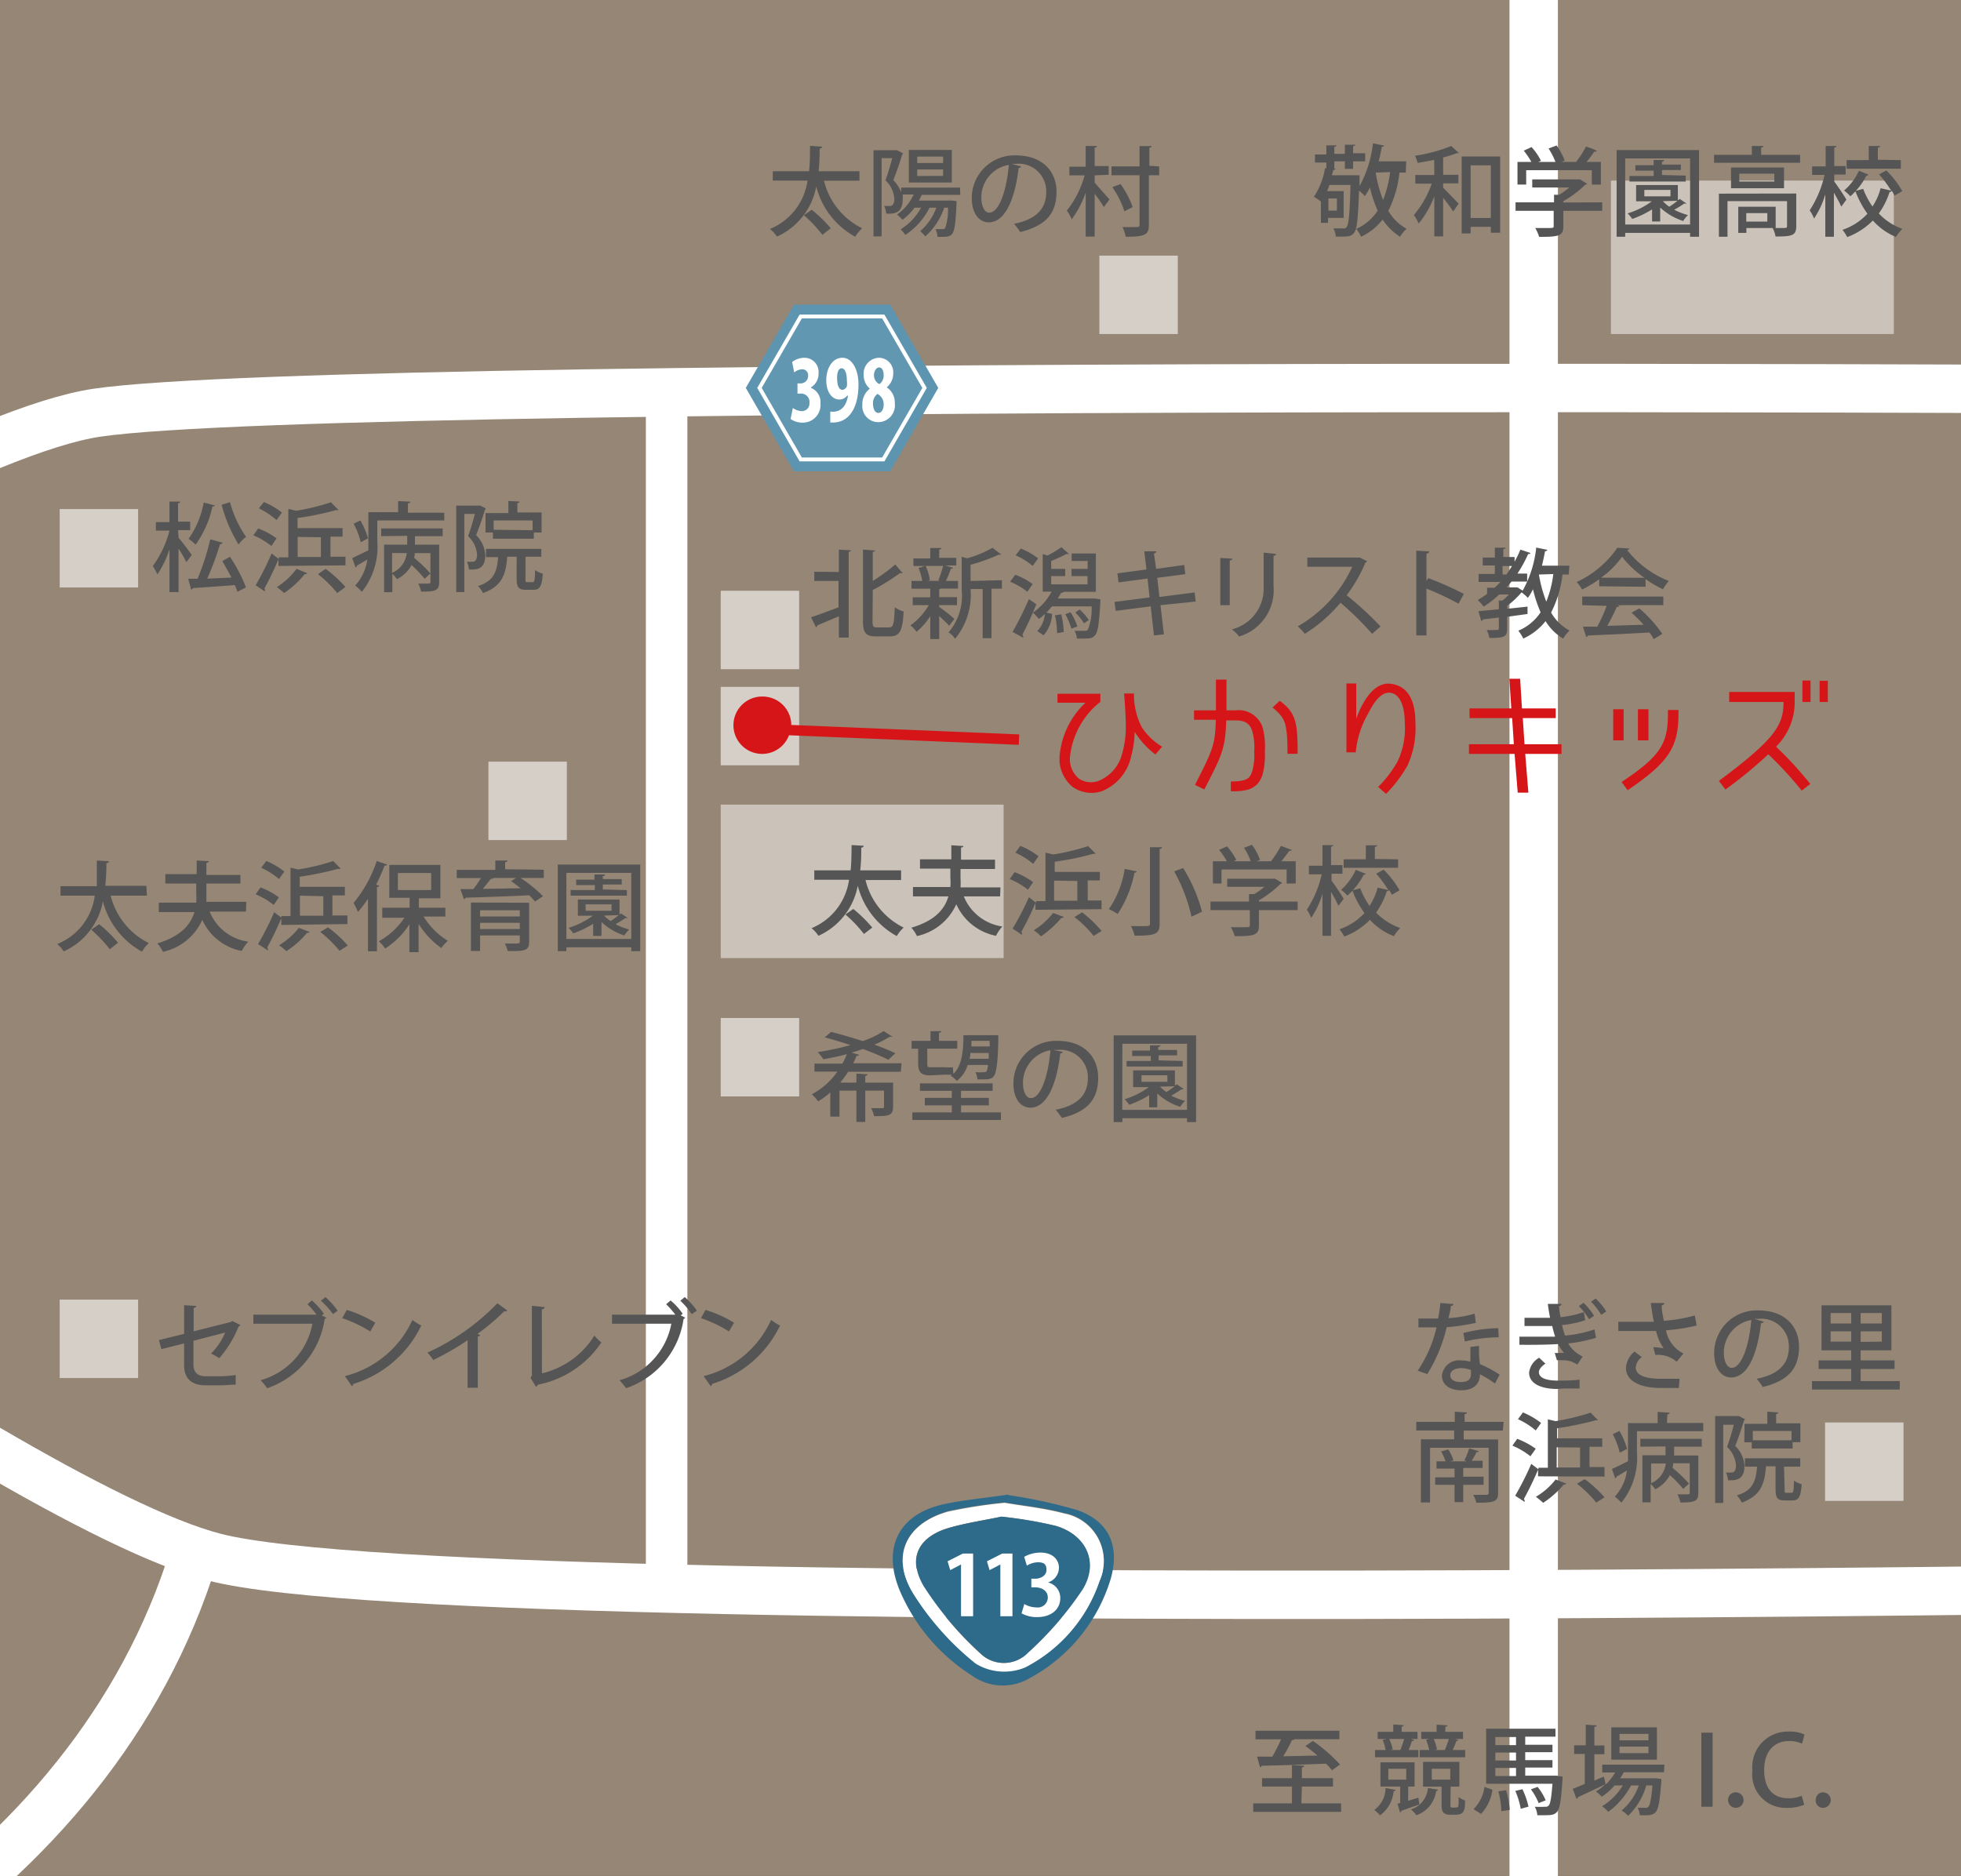 <svg xmlns="http://www.w3.org/2000/svg" xmlns:xlink="http://www.w3.org/1999/xlink" width="162" height="155" viewBox="0 0 162 155"><rect x="0" y="0" width="162" height="155" fill="#333333" stroke="none"/><defs><style>.cls-1,.cls-13,.cls-27,.cls-6,.cls-7{fill:none;}.cls-2{clip-path:url(#clip-path);}.cls-3{opacity:0.7;}.cls-4{clip-path:url(#clip-path-4);}.cls-5{fill:#c1a991;}.cls-13,.cls-6,.cls-7{stroke:#fff;}.cls-13,.cls-27,.cls-6,.cls-7{stroke-miterlimit:10;}.cls-6{stroke-width:4px;}.cls-7{stroke-width:3.43px;}.cls-8{fill:#2e6a89;}.cls-11,.cls-12,.cls-8,.cls-9{fill-rule:evenodd;}.cls-10,.cls-9{fill:#fff;}.cls-11{fill:#5d94af;}.cls-12{fill:#6297b2;}.cls-13{stroke-width:0.32px;}.cls-14{opacity:0.5;}.cls-15{clip-path:url(#clip-path-8);}.cls-16{clip-path:url(#clip-path-9);}.cls-17{opacity:0.6;}.cls-18{clip-path:url(#clip-path-10);}.cls-19{clip-path:url(#clip-path-11);}.cls-20{clip-path:url(#clip-path-12);}.cls-21{clip-path:url(#clip-path-13);}.cls-22{clip-path:url(#clip-path-14);}.cls-23{clip-path:url(#clip-path-15);}.cls-24{clip-path:url(#clip-path-16);}.cls-25{clip-path:url(#clip-path-17);}.cls-26{fill:#d61518;}.cls-27{stroke:#d61518;stroke-width:0.86px;}.cls-28{fill:#555;}</style><clipPath id="clip-path"><rect class="cls-1" width="162" height="155.52"/></clipPath><clipPath id="clip-path-4"><rect class="cls-1" x="-5.51" y="-26.4" width="177.84" height="183.4"/></clipPath><clipPath id="clip-path-8"><rect class="cls-1" x="59.54" y="66.48" width="23.37" height="12.68"/></clipPath><clipPath id="clip-path-9"><rect class="cls-1" x="133.08" y="14.92" width="23.37" height="12.68"/></clipPath><clipPath id="clip-path-10"><rect class="cls-1" x="59.54" y="56.75" width="6.48" height="6.48"/></clipPath><clipPath id="clip-path-11"><rect class="cls-1" x="59.54" y="48.81" width="6.48" height="6.48"/></clipPath><clipPath id="clip-path-12"><rect class="cls-1" x="90.82" y="21.12" width="6.48" height="6.48"/></clipPath><clipPath id="clip-path-13"><rect class="cls-1" x="150.77" y="117.53" width="6.48" height="6.48"/></clipPath><clipPath id="clip-path-14"><rect class="cls-1" x="59.54" y="84.11" width="6.48" height="6.48"/></clipPath><clipPath id="clip-path-15"><rect class="cls-1" x="40.35" y="62.93" width="6.48" height="6.48"/></clipPath><clipPath id="clip-path-16"><rect class="cls-1" x="4.93" y="42.06" width="6.48" height="6.48"/></clipPath><clipPath id="clip-path-17"><rect class="cls-1" x="4.93" y="107.38" width="6.48" height="6.48"/></clipPath></defs><title>map</title><g id="illust"><g class="cls-2"><g class="cls-2"><g class="cls-2"><g class="cls-3"><g class="cls-4"><rect class="cls-5" x="-5.51" y="-26.4" width="177.84" height="183.4"/></g></g></g><g class="cls-2"><path class="cls-6" d="M-55.43,83.47c.86,0,55.43,40.59,73.15,45.19,22.11,5.75,210,1.76,210,1.76"/><path class="cls-6" d="M-74.87,79.3C-74,79.3-10.11,36.78,8,34.1c21-3.1,200.29-1.75,200.29-1.75"/><line class="cls-6" x1="126.7" y1="157" x2="126.7" y2="-7.24"/><line class="cls-7" x1="55.07" y1="131.73" x2="55.07" y2="32.29"/><path class="cls-6" d="M-44.6,176.23c24.9-6.09,53.14-21.17,61-49"/><path class="cls-8" d="M83.3,123.53A42,42,0,0,1,89,124.77c2.6.91,3.53,2.94,2.76,5.67A13.9,13.9,0,0,1,85,138.69a4.37,4.37,0,0,1-4.74-.27,15.53,15.53,0,0,1-5.93-7c-1.48-3.57-.07-6.33,3.65-7.14,1.61-.35,3.26-.49,5.3-.79m-.28.65a39.18,39.18,0,0,0-4.69.72c-3.44,1-4.74,3.63-2.91,6.7a23,23,0,0,0,5.21,5.86,4.54,4.54,0,0,0,4.08.31,12.49,12.49,0,0,0,6.14-7.13,4,4,0,0,0-2.93-5.59c-1.64-.44-3.35-.61-4.9-.87"/><path class="cls-9" d="M83,124.17c1.55.27,3.26.44,4.9.88a4,4,0,0,1,2.93,5.59,12.49,12.49,0,0,1-6.14,7.13,4.51,4.51,0,0,1-4.08-.31,23,23,0,0,1-5.21-5.86c-1.83-3.07-.53-5.73,2.91-6.7a41.25,41.25,0,0,1,4.69-.73m-.29,1.14c-1.37.29-2.88.51-4.34.93-2.51.74-3.44,2.51-2.08,4.82A27.78,27.78,0,0,0,81,136.63a2.77,2.77,0,0,0,3.89-.06,28,28,0,0,0,4.54-5.26c1.36-2.21.28-4.5-2.23-5.24a35.24,35.24,0,0,0-4.49-.76"/><path class="cls-8" d="M82.73,125.31a35.24,35.24,0,0,1,4.49.76c2.51.74,3.59,3,2.23,5.24a28,28,0,0,1-4.54,5.26,2.77,2.77,0,0,1-3.89.06,27.78,27.78,0,0,1-4.71-5.57c-1.36-2.31-.43-4.08,2.08-4.82,1.46-.42,3-.64,4.34-.93"/></g><path class="cls-10" d="M79.39,133.54v-4.28h0l-.89.47-.22-.73,1.26-.64h.85v5.18Z"/><path class="cls-10" d="M82.64,133.54v-4.28h0l-.89.47-.22-.73,1.26-.64h.85v5.18Z"/><path class="cls-10" d="M86.59,130.75a1.31,1.31,0,0,1,1,1.3c0,.87-.69,1.56-1.9,1.56a2.59,2.59,0,0,1-1.3-.31l.23-.77a2,2,0,0,0,1,.28.83.83,0,0,0,.94-.81c0-.58-.51-.85-1.07-.85H85.2v-.71h.32c.41,0,.93-.23.93-.73s-.24-.63-.72-.63a1.81,1.81,0,0,0-.9.28l-.22-.73a2.76,2.76,0,0,1,1.35-.35c1,0,1.52.58,1.52,1.26a1.28,1.28,0,0,1-.89,1.2Z"/><g class="cls-2"><polygon class="cls-11" points="65.59 38.94 61.61 32.05 65.59 25.17 73.54 25.17 77.51 32.05 73.54 38.94 65.59 38.94"/><polygon class="cls-12" points="66.15 37.96 62.74 32.05 66.15 26.15 72.97 26.15 76.38 32.05 72.97 37.96 66.15 37.96"/><polygon class="cls-13" points="66.15 37.96 62.74 32.05 66.15 26.15 72.97 26.15 76.38 32.05 72.97 37.96 66.15 37.96"/></g><path class="cls-10" d="M67,32.05a1.27,1.27,0,0,1,.78,1.29,1.46,1.46,0,0,1-1.47,1.58,1.71,1.71,0,0,1-1-.3l.19-.91a1.33,1.33,0,0,0,.74.26.63.63,0,0,0,.63-.69.69.69,0,0,0-.73-.76h-.26v-.84h.23a.62.62,0,0,0,.65-.62.49.49,0,0,0-.5-.55,1.12,1.12,0,0,0-.65.26l-.17-.86a1.7,1.7,0,0,1,1-.35,1.17,1.17,0,0,1,1.18,1.29A1.29,1.29,0,0,1,67,32Z"/><path class="cls-10" d="M70,32.67a.82.82,0,0,1-.66.34c-.59,0-1.08-.59-1.08-1.59s.51-1.86,1.33-1.86,1.33,1,1.33,2.2c0,1.95-.79,3.15-2.11,3.15h-.22V34A1,1,0,0,0,69,34c.47-.06.9-.41,1.05-1.28Zm-.84-1.35c0,.52.16.89.43.89a.45.45,0,0,0,.37-.3,1.79,1.79,0,0,0,0-.48c0-.55-.14-1-.43-1S69.15,30.81,69.15,31.32Z"/><path class="cls-10" d="M71.88,32.13A1.45,1.45,0,0,1,71.35,31a1.31,1.31,0,0,1,1.26-1.44,1.2,1.2,0,0,1,1.18,1.32A1.45,1.45,0,0,1,73.25,32h0a1.5,1.5,0,0,1,.67,1.31,1.39,1.39,0,0,1-1.36,1.57,1.32,1.32,0,0,1-1.32-1.45,1.57,1.57,0,0,1,.64-1.33ZM73,33.44a.94.94,0,0,0-.51-.89.92.92,0,0,0-.37.82c0,.39.16.75.44.75S73,33.78,73,33.44ZM72.2,31a.83.83,0,0,0,.44.74A.85.85,0,0,0,73,31c0-.31-.1-.64-.37-.64S72.2,30.7,72.2,31Z"/><g class="cls-2"><g class="cls-14"><g class="cls-15"><rect class="cls-10" x="59.54" y="66.48" width="23.37" height="12.68"/></g></g><g class="cls-14"><g class="cls-16"><rect class="cls-10" x="133.08" y="14.92" width="23.37" height="12.68"/></g></g><g class="cls-17"><g class="cls-18"><rect class="cls-10" x="59.54" y="56.75" width="6.48" height="6.48"/></g></g><g class="cls-17"><g class="cls-19"><rect class="cls-10" x="59.54" y="48.81" width="6.48" height="6.48"/></g></g><g class="cls-17"><g class="cls-20"><rect class="cls-10" x="90.82" y="21.12" width="6.48" height="6.48"/></g></g><g class="cls-17"><g class="cls-21"><rect class="cls-10" x="150.77" y="117.53" width="6.48" height="6.48"/></g></g><g class="cls-17"><g class="cls-22"><rect class="cls-10" x="59.54" y="84.11" width="6.48" height="6.48"/></g></g><g class="cls-17"><g class="cls-23"><rect class="cls-10" x="40.35" y="62.93" width="6.48" height="6.48"/></g></g><g class="cls-17"><g class="cls-24"><rect class="cls-10" x="4.93" y="42.06" width="6.48" height="6.48"/></g></g><g class="cls-17"><g class="cls-25"><rect class="cls-10" x="4.93" y="107.38" width="6.48" height="6.48"/></g></g><path class="cls-26" d="M65.33,59.91A2.37,2.37,0,1,1,63,57.55a2.37,2.37,0,0,1,2.37,2.36"/><line class="cls-27" x1="62.98" y1="60.23" x2="84.18" y2="61.11"/></g><path class="cls-26" d="M88.39,62.55a2.12,2.12,0,0,0,.71,1.76,1.79,1.79,0,0,0,1.6.23,3.28,3.28,0,0,0,2-2.27A7.9,7.9,0,0,0,93,59.82c0-.94-.14-2.52-.14-2.52l.82,0a5.86,5.86,0,0,0,.64,2.78A5.07,5.07,0,0,0,96,61.69l-.55.65a7.06,7.06,0,0,1-1.71-1.87,8.65,8.65,0,0,1-.29,2A4,4,0,0,1,91,65.38,2.7,2.7,0,0,1,88.59,65a3,3,0,0,1-1.06-2.48,6.86,6.86,0,0,1,2.14-4.46H87.36v-.74H90.9V58l-.15.11A6.68,6.68,0,0,0,88.39,62.55Z"/><path class="cls-26" d="M100.44,59.47h-1.8v-.78h1.81V56.15h.87v2.54h.73a2.1,2.1,0,0,1,2.25,1.39,6.17,6.17,0,0,1,.19,2A6.27,6.27,0,0,1,104.3,64c-.42,1.29-1.42,1.38-2.62,1.38v-.81c1.42,0,1.6-.32,1.77-.87a4.74,4.74,0,0,0,.16-1.62,4.9,4.9,0,0,0-.16-1.67c-.16-.52-.47-.89-1.4-.89h-.75c-.06,2.37-.42,3-1.81,5.71l-.77-.38C100.13,62.06,100.39,61.61,100.44,59.47Zm4.67-1,.61-.57c1.33,1,1.48,1.75,1.48,4.38h-.84C106.36,59.61,106.14,59.32,105.11,58.44Z"/><path class="cls-26" d="M114.93,56.5c1.28.18,2,1.22,2,3.25a7.41,7.41,0,0,1-.66,3.51,11,11,0,0,1-1.77,2.33l-.65-.57a9.5,9.5,0,0,0,1.6-2.1,6.36,6.36,0,0,0,.6-3.17c0-1.49-.44-2.42-1.2-2.51S113.51,58,113,59a7.82,7.82,0,0,0-1,3.16h-.77V56.47h.81v2.92C112.64,57.71,113.63,56.31,114.93,56.5Z"/><path class="cls-26" d="M125.8,59.33l.14,2.16H129v.8h-3l.26,3.2h-.88l-.26-3.2h-3.77v-.8h3.71l-.14-2.16H121.4v-.8h3.45l-.16-2.45h.89l.15,2.45h2.79v.8Z"/><path class="cls-26" d="M133.27,58.6h.86v2.57h-.86Zm4.52.44v-.38h.87V59c0,2.76-.83,4-4.2,6.29l-.5-.68C137.16,62.49,137.79,61.45,137.79,59Zm-2.48-.44h.87v2.57h-.87Z"/><path class="cls-26" d="M147.34,58h-4.49v-.83h5.41v.87a5.14,5.14,0,0,1-1.54,3.65,31.7,31.7,0,0,1,2.83,3.08l-.71.55a30.81,30.81,0,0,0-2.76-3,35.32,35.32,0,0,1-3.54,2.91l-.54-.71C146.62,61.08,147.34,59.92,147.34,58Zm2.23,0h-.67V56.23h.67ZM151,58h-.68V56.25H151Z"/><path class="cls-28" d="M74.44,72.71H71.5a5.94,5.94,0,0,0,3.15,3.93,3.23,3.23,0,0,0-.57.7,6.61,6.61,0,0,1-3.22-4.16,5.67,5.67,0,0,1-3.25,4.14,2.57,2.57,0,0,0-.57-.63,5.08,5.08,0,0,0,3.1-4H67.27v-.78h3c.08-.75.07-1.47.08-2.09l1,.06c0,.09-.08.14-.2.16,0,.55,0,1.19-.09,1.87h3.38Zm-3.07,4.46a10.71,10.71,0,0,0-1.53-1.61l.65-.46a11.52,11.52,0,0,1,1.57,1.54Z"/><path class="cls-28" d="M82.62,74.06h-3a4.05,4.05,0,0,0,3.19,2.49,3.19,3.19,0,0,0-.53.77A4.56,4.56,0,0,1,79,74.71a4.62,4.62,0,0,1-3.25,2.63,3.07,3.07,0,0,0-.46-.69c2-.6,2.75-1.55,3.06-2.59H75.42v-.77h3.09a5.36,5.36,0,0,0,0-.8v-.72H76V71h2.59V69.84l1,.06c0,.07-.06.12-.2.13v1h2.81v.77H79.35v.73a7,7,0,0,1,0,.79h3.3Z"/><path class="cls-28" d="M83.82,72.06a6.48,6.48,0,0,1,1.53.83l-.43.62a6.38,6.38,0,0,0-1.5-.88Zm1.72,3.11v-.56A24.24,24.24,0,0,1,84.37,77a.19.19,0,0,1,.06.13.45.45,0,0,1,0,.11l-.78-.52A22,22,0,0,0,85,74.13l.59.46v-.14h.78v-4l.64.15a19,19,0,0,0,2.89-.69l.62.63s-.08,0-.19,0a23.77,23.77,0,0,1-3.2.66v.84h3.73v.7h-1v1.66H91v.72Zm-1.25-5.28a5.91,5.91,0,0,1,1.5.86l-.44.63a5.89,5.89,0,0,0-1.47-.93Zm3.59,5.87a.2.2,0,0,1-.2.08A8.37,8.37,0,0,1,86,77.36a4.82,4.82,0,0,0-.6-.5A5.94,5.94,0,0,0,87,75.43Zm-.8-3v1.66H89V72.79Zm3.27,4.57a9.45,9.45,0,0,0-1.59-1.56l.63-.39A9.75,9.75,0,0,1,91,76.92Z"/><path class="cls-28" d="M93.91,72a.17.17,0,0,1-.19.1,9.58,9.58,0,0,1-1.39,3.42,4,4,0,0,0-.73-.4,7.87,7.87,0,0,0,1.31-3.33ZM95,70,96,70c0,.07-.05.12-.2.14v6.17c0,.85-.3,1-2.07,1a3.35,3.35,0,0,0-.3-.79l1,0c.5,0,.57,0,.57-.23Zm3.43,5.74A13.78,13.78,0,0,0,97,72l.74-.28a13,13,0,0,1,1.56,3.61Z"/><path class="cls-28" d="M107.2,74.49v.71H104v1.28c0,.8-.41.87-2,.87a3,3,0,0,0-.32-.74c.35,0,.69,0,1,0,.53,0,.57,0,.57-.17V75.2H100v-.71h3.18v-.62l.44,0a5.48,5.48,0,0,0,.83-.6h-3.07v-.67h3.83l.12,0,.59.35a.29.29,0,0,1-.15.09A8.71,8.71,0,0,1,104,74.39v.1Zm-6.29-2.65V73h-.71V71.16h1.15a6.25,6.25,0,0,0-.64-.94l.65-.29a4.79,4.79,0,0,1,.77,1.12l-.21.11h1.41a5.51,5.51,0,0,0-.56-1.11l.66-.25a4.9,4.9,0,0,1,.66,1.25l-.28.11H105a9.41,9.41,0,0,0,.82-1.27l.88.33c0,.07-.1.09-.2.08a10.25,10.25,0,0,1-.65.86h1.19V73h-.75V71.84Z"/><path class="cls-28" d="M110,72.77c.23.29.89,1.27,1,1.5l-.43.57a12.41,12.41,0,0,0-.61-1.15v3.63h-.71V73.84a7.39,7.39,0,0,1-.93,2,3.4,3.4,0,0,0-.36-.68,9,9,0,0,0,1.23-2.92h-1.06v-.71h1.12v-1.7l.89,0c0,.06-.06.11-.18.13v1.52h.94v.71H110Zm4.3-.92a8,8,0,0,1,1.32,1.71l-.64.37a2.87,2.87,0,0,0-.23-.4q0,.09-.18.09a6.32,6.32,0,0,1-.89,1.78,5.18,5.18,0,0,0,2,1.28,3.2,3.2,0,0,0-.53.67A5.24,5.24,0,0,1,113.17,76a5.82,5.82,0,0,1-2.12,1.38,3.09,3.09,0,0,0-.39-.6,5.06,5.06,0,0,0,2.06-1.34,7.85,7.85,0,0,1-1-1.87l.65-.18a6.57,6.57,0,0,0,.77,1.46,5.24,5.24,0,0,0,.67-1.51l.88.2a9.94,9.94,0,0,0-1-1.35Zm-1.47.35a.16.16,0,0,1-.17.07A6,6,0,0,1,111.31,74a3.44,3.44,0,0,0-.52-.48A4.82,4.82,0,0,0,112,71.87Zm2.67-1.2v.7H111V71h1.83V69.84l.94,0c0,.07-.06.11-.19.13v1Z"/><path class="cls-28" d="M116.13,14.26h-.52a9.13,9.13,0,0,1-.92,3.16,3.9,3.9,0,0,0,1.51,1.48,2.89,2.89,0,0,0-.54.66,4.75,4.75,0,0,1-1.44-1.42,4.88,4.88,0,0,1-1.78,1.42,2.92,2.92,0,0,0-.4-.65,4,4,0,0,0,1.77-1.51,10.69,10.69,0,0,1-.64-1.91,4.43,4.43,0,0,1-.42.71,4.27,4.27,0,0,0-.48-.45c-.08,2.33-.17,3.17-.39,3.46s-.39.34-1.07.34h-.46a1.62,1.62,0,0,0-.2-.68c.36,0,.68,0,.83,0a.26.26,0,0,0,.27-.12c.17-.2.25-1.08.32-3.47h-1.75a3.84,3.84,0,0,1-.19.51H111V18h-1.29v.41h-.59V16.65l0,0a4.89,4.89,0,0,0-.58-.39,6,6,0,0,0,.92-2.36l.11,0v-.47h-.94v-.67h.94v-.75l.84,0c0,.06-.06.1-.18.12v.58h.87v-.75l.86,0c0,.06-.06.1-.18.12v.58h1v.67h-1v.62h-.68v-.62h-.87v.62h0l.1,0c0,.06-.08.1-.18.09l-.12.44h1.89l.39,0v.23l0,.67a9.47,9.47,0,0,0,1.11-3.54l.92.19c0,.06-.08.1-.19.1a12.2,12.2,0,0,1-.26,1.2h2.28Zm-5.69,2.14h-.7v1h.7Zm3.21-2.14v0a10,10,0,0,0,.61,2.26,9.54,9.54,0,0,0,.58-2.3Z"/><path class="cls-28" d="M118.48,13.21c-.45.09-.92.18-1.37.25a2.36,2.36,0,0,0-.22-.59,12.92,12.92,0,0,0,3-.81l.64.59a.15.15,0,0,1-.1,0h-.08a9.47,9.47,0,0,1-1.13.36v1.43h1.26v.71h-1.26v.36c.33.32,1.09,1.12,1.28,1.32l-.45.64a13.68,13.68,0,0,0-.83-1.12v3.18h-.73V16.22a8.07,8.07,0,0,1-1.29,2.25,4,4,0,0,0-.4-.7,8.24,8.24,0,0,0,1.48-2.6h-1.36v-.71h1.57Zm2.27-.28h3.18v6.3h-.77v-.49h-1.67v.55h-.74Zm.74,5.08h1.67V13.66h-1.67Z"/><path class="cls-28" d="M132.36,16.72v.7h-3.21v1.29c0,.8-.42.86-2,.86a3.6,3.6,0,0,0-.32-.73h.94c.54,0,.58,0,.58-.17V17.42H125.2v-.7h3.18v-.63l.43,0a7.46,7.46,0,0,0,.84-.6h-3.07v-.67h3.82l.13,0,.58.36a.24.24,0,0,1-.15.08,8.55,8.55,0,0,1-1.81,1.36v.11Zm-6.28-2.66v1.19h-.72V13.38h1.15a6.63,6.63,0,0,0-.63-.93l.64-.3a4.89,4.89,0,0,1,.78,1.13l-.22.1h1.42a6.16,6.16,0,0,0-.57-1.11l.66-.25a5.13,5.13,0,0,1,.67,1.25l-.28.11h1.22a8,8,0,0,0,.82-1.27,5.62,5.62,0,0,1,.88.34c0,.06-.09.09-.2.08a8.22,8.22,0,0,1-.64.85h1.19v1.87h-.75V14.06Z"/><path class="cls-28" d="M133.55,12.4h6.81v7.16h-.74v-.32h-5.36v.32h-.71Zm.71,6.15h5.36V13.09h-5.36Zm4.51-2.11.55.37a.2.2,0,0,1-.17,0,9.66,9.66,0,0,1-.84.52,5.48,5.48,0,0,0,1.14.44,2.09,2.09,0,0,0-.4.49,5.12,5.12,0,0,1-1.9-1.11v1.15h-.67v-1a8.26,8.26,0,0,1-1.64.79,2.73,2.73,0,0,0-.38-.46,6.51,6.51,0,0,0,2-1h-1.3V15.29h3.45v1.25Zm.49-1.93V15h-4.65v-.46h2V14.1h-1.51v-.45h1.51v-.43l.87,0c0,.07-.06.11-.18.13v.25h1.56v.45h-1.56v.41Zm-3.42,1.18v.53H138v-.53Zm1.53.93,0,0a3,3,0,0,0,.53.46,6.94,6.94,0,0,0,.68-.49Z"/><path class="cls-28" d="M145.49,12.79h3.22v.66H141.6v-.66h3.12v-.73l.95,0c0,.07,0,.11-.18.13Zm2.9,3.2V18.7c0,.77-.36.84-1.71.84a2.42,2.42,0,0,0-.24-.7h-2.17v.4h-.67V17.08h3.09v1.76h.48c.39,0,.46,0,.46-.15V16.62h-4.92v2.94H142V16ZM143,13.84h4.38v1.71H143ZM146.58,15v-.65h-2.9V15ZM146,18.31v-.7h-1.74v.7Z"/><path class="cls-28" d="M151.53,15c.23.3.89,1.27,1,1.5l-.42.57c-.12-.27-.37-.74-.61-1.15v3.64h-.71V16.06a7.47,7.47,0,0,1-.93,2,3.15,3.15,0,0,0-.36-.68,9,9,0,0,0,1.23-2.93H149.7v-.7h1.12V12.06l.89,0c0,.07-.06.11-.18.13v1.53h.94v.7h-.94Zm4.3-.92a8,8,0,0,1,1.32,1.71l-.64.37a2.87,2.87,0,0,0-.23-.4.18.18,0,0,1-.18.1,6.32,6.32,0,0,1-.89,1.78,5,5,0,0,0,1.95,1.27,3.2,3.2,0,0,0-.53.67,5.22,5.22,0,0,1-1.91-1.36,5.93,5.93,0,0,1-2.12,1.37,3.43,3.43,0,0,0-.39-.6,5,5,0,0,0,2.06-1.33,8.11,8.11,0,0,1-1-1.88l.65-.18a6.16,6.16,0,0,0,.77,1.46,5.12,5.12,0,0,0,.67-1.51l.87.2a9,9,0,0,0-1-1.34Zm-1.47.35a.18.18,0,0,1-.17.08,6.09,6.09,0,0,1-1.33,1.71,3.44,3.44,0,0,0-.52-.48,4.78,4.78,0,0,0,1.23-1.63Zm2.67-1.2v.71h-4.48v-.71h1.83V12.06l.94,0c0,.07-.06.11-.19.14v1Z"/><path class="cls-28" d="M107.51,149h3.28v.7h-7.26V149h3.2v-1.39h-2.47v-.69h2.47v-1.08l1,.05c0,.08,0,.12-.18.14v.89h2.57v.69h-2.57Zm2.53-2.73a5.8,5.8,0,0,0-.5-.55c-2,.08-4,.15-5.31.17a.14.14,0,0,1-.14.12l-.24-.87h1.26a15.92,15.92,0,0,0,.72-1.43h-2.11V143h6.93v.7h-3.72a.23.23,0,0,1-.2.07,11.85,11.85,0,0,1-.72,1.34l2.83-.06c-.33-.28-.67-.56-1-.79l.62-.42a13.39,13.39,0,0,1,2.24,1.95Z"/><path class="cls-28" d="M115.29,147.89c0,.06-.07.09-.16.1a2.8,2.8,0,0,1-1.12,2,4.17,4.17,0,0,0-.48-.45,2.23,2.23,0,0,0,.93-1.81Zm1.88-3.3v.6h-3.58v-.6h.88a3.91,3.91,0,0,0-.25-.83l.3-.08h-.71v-.59h1.29v-.61l.87.06c0,.06-.06.1-.18.13v.42h1.31v.59h-.54l.27.1a.21.21,0,0,1-.19.07c-.06.21-.17.49-.27.74Zm0,3.94.09.56-1.49.52a.15.15,0,0,1-.11.14l-.21-.72.22-.06v-1.36h-1.63v-2h2.82v2h-.53v1.18Zm-2.48-2.39v.9h1.48v-.9Zm1-1.55c.1-.25.22-.61.31-.91h-1.23a3.89,3.89,0,0,1,.28.86l-.2.05Zm3.11,3.28a.17.17,0,0,1-.16.11,2.46,2.46,0,0,1-1.63,2,2.91,2.91,0,0,0-.45-.48,2,2,0,0,0,1.4-1.77Zm2.24-3.28v.6h-3.76v-.6h.79a4.75,4.75,0,0,0-.26-.84l.28-.07h-.68v-.59h1.27v-.59l.9.05c0,.07-.06.11-.18.12v.42h1.46v.59h-.64l.28.09s-.09.07-.18.07c-.08.22-.2.5-.31.75Zm-1.22,4.49c0,.21,0,.27.18.27.39,0,.48,0,.49-.21a4.76,4.76,0,0,0,0-.66,1.84,1.84,0,0,0,.54.28c0,.81-.06,1.18-.8,1.18h-.44c-.7,0-.7-.44-.7-.9v-1.42h-1.53v-2.05h3v2.05h-.72Zm-1.54-2.94v.9h1.53v-.9Zm1.08-1.55a8.71,8.71,0,0,0,.33-.91h-1.25a3.67,3.67,0,0,1,.27.86l-.19.05Z"/><path class="cls-28" d="M123.29,147.87a3.56,3.56,0,0,1-.94,2l-.62-.39a3.15,3.15,0,0,0,.9-1.84Zm5.36-1.14.43.06c0,.06,0,.15,0,.22-.11,1.75-.23,2.44-.45,2.69s-.47.28-1,.28H127a1.66,1.66,0,0,0-.21-.7,8.1,8.1,0,0,0,.86,0,.34.34,0,0,0,.28-.09c.14-.14.23-.62.32-1.81h-5.48v-4.55h5.73v.66H126v.67h2.25v.61H126v.66h2.25v.61H126v.67h2.66Zm-3.41-3.21h-1.71v.67h1.71Zm0,1.94v-.66h-1.71v.66Zm-1.71.61v.67h1.71v-.67Zm.5,3.58a7.27,7.27,0,0,0-.25-1.64l.64-.1a7.23,7.23,0,0,1,.3,1.63Zm1.6-.2a6.63,6.63,0,0,0-.45-1.48l.59-.14a6.7,6.7,0,0,1,.5,1.44Zm1.39-1.81a4.43,4.43,0,0,1,.67,1.11l-.58.23a5.12,5.12,0,0,0-.64-1.14Z"/><path class="cls-28" d="M137.46,146.43h-3.32a5.09,5.09,0,0,1-.3.5h3l.4.06a.64.64,0,0,1,0,.2c-.12,1.67-.25,2.31-.47,2.54s-.45.28-1.31.25a1.47,1.47,0,0,0-.17-.61l.64,0a.27.27,0,0,0,.24-.09c.14-.13.24-.61.34-1.76H136a5.61,5.61,0,0,1-1.5,2.51,2.16,2.16,0,0,0-.54-.44,4.61,4.61,0,0,0,1.42-2.07h-.64a6.47,6.47,0,0,1-1.88,2.18,2.79,2.79,0,0,0-.51-.46,5.11,5.11,0,0,0,1.71-1.72h-.68a4.85,4.85,0,0,1-1.06.93,3.39,3.39,0,0,0-.48-.44,3.15,3.15,0,0,0,.75-.58h0c-.81.4-1.68.8-2.24,1.06a.15.15,0,0,1-.11.14l-.32-.83c.28-.1.64-.25,1-.41v-2.47h-.88v-.72H131V142.5l.9.06c0,.07-.06.11-.19.12v1.54h.83v.72h-.83v2.18l.78-.33a4.71,4.71,0,0,1,.15.66,4.57,4.57,0,0,0,.79-1h-1.07v-.65h5.14Zm-.58-3.71v2.67h-3.77v-2.67Zm-.7,1.07v-.53h-2.39v.53Zm0,1.06v-.54h-2.39v.54Z"/><path class="cls-28" d="M140.55,143.16h.93v6.12h-.93Z"/><path class="cls-28" d="M142.76,148.73a.61.61,0,0,1,.6-.64.64.64,0,1,1-.6.64Z"/><path class="cls-28" d="M149.05,149.11a3.5,3.5,0,0,1-1.44.26,2.75,2.75,0,0,1-2.84-3.08,2.92,2.92,0,0,1,3-3.22,2.86,2.86,0,0,1,1.3.24l-.2.76a2.48,2.48,0,0,0-1.07-.22c-1.18,0-2.06.8-2.06,2.39s.78,2.34,2,2.34a2.87,2.87,0,0,0,1.1-.21Z"/><path class="cls-28" d="M150,148.73a.61.61,0,0,1,.6-.64.64.64,0,0,1,0,1.28A.59.59,0,0,1,150,148.73Z"/><path class="cls-28" d="M69.3,47.26V45.41l1,.06c0,.06-.06.11-.19.13v7.08H69.3V50.92l-1.78.75a.17.17,0,0,1-.11.15L67,51c.57-.18,1.42-.5,2.27-.82V48h-2v-.76Zm2.78,4.07c0,.44.06.51.38.51h1c.36,0,.4-.34.46-1.67a2.14,2.14,0,0,0,.73.35c-.08,1.51-.28,2.06-1.12,2.06H72.36c-.82,0-1.07-.28-1.07-1.27v-5.9l1,.07c0,.06-.06.11-.19.12V48a15.24,15.24,0,0,0,1.86-1.36l.6.7a.22.22,0,0,1-.19,0,19.24,19.24,0,0,1-2.27,1.41Z"/><path class="cls-28" d="M77.59,50.15c.26.17,1.06.78,1.25,1l-.43.55c-.17-.19-.52-.52-.82-.8v1.9h-.74V50.91a5.61,5.61,0,0,1-1.13,1.29,2.85,2.85,0,0,0-.51-.53A5.42,5.42,0,0,0,76.73,50H75.4v-.65h1.45v-.71H75.3V48h.89a4.8,4.8,0,0,0-.31-1.07l.52-.16h-.94v-.63h1.39v-.86l.92,0c0,.07-.06.12-.18.13v.68H79v.63h-.92l.66.19s-.08.08-.19.09a8.26,8.26,0,0,1-.41,1h1v.63H77.73a.32.32,0,0,1-.14.05v.66h1.47V50H77.59Zm-.07-2.21a8.59,8.59,0,0,0,.39-1.18H76.47a4.64,4.64,0,0,1,.35,1.17l-.18.06h1Zm5.25,0v.7h-.86v4.09h-.73V48.67h-1a5.73,5.73,0,0,1-1.28,4.11,1.71,1.71,0,0,0-.54-.53,4.65,4.65,0,0,0,1.09-3.46V46l.44.13a8.92,8.92,0,0,0,2.1-.87l.73.56a.25.25,0,0,1-.2,0,14.49,14.49,0,0,1-2.34.84V48Z"/><path class="cls-28" d="M83.87,47.49a5.73,5.73,0,0,1,1.44.77l-.44.63a6.41,6.41,0,0,0-1.42-.83Zm-.22,4.72A28,28,0,0,0,85,49.5l.61.43a26.65,26.65,0,0,1-1.15,2.51.27.27,0,0,1,.06.14.18.18,0,0,1,0,.11Zm.68-6.89a6.45,6.45,0,0,1,1.43.81l-.45.63a5.88,5.88,0,0,0-1.41-.88Zm6.16,4.14.41.06a1.77,1.77,0,0,1,0,.21c-.1,1.82-.21,2.51-.44,2.76s-.38.27-1,.27h-.5a1.52,1.52,0,0,0-.19-.64c.35,0,.69,0,.83,0a.31.31,0,0,0,.27-.09,4.68,4.68,0,0,0,.31-1.93H86.9a5.57,5.57,0,0,1-.46.51l.47.11a2.73,2.73,0,0,1-.71,1.77l-.51-.35a2.31,2.31,0,0,0,.63-1.41,4.72,4.72,0,0,1-.5.41,3.94,3.94,0,0,0-.49-.52,5.05,5.05,0,0,0,1.55-1.74h-.74v-3.1l.39.12a8.13,8.13,0,0,0,1.15-.69l.63.56a.18.18,0,0,1-.13,0h-.07c-.33.17-.85.42-1.27.58V47H88v.6H86.84v.68h3v-.68H88.52V47h1.33v-.65H88.53v-.62h2v3.17H87.85c0,.06-.09.09-.19.08-.08.16-.18.31-.28.47h3.11Zm-3.17,2.85a6.09,6.09,0,0,0-.17-1.47l.52-.08a6.14,6.14,0,0,1,.2,1.46Zm1.19-.37A5.2,5.2,0,0,0,88,50.75l.44-.16A4.9,4.9,0,0,1,89,51.76Zm.68-1.58a4.5,4.5,0,0,1,.76.87l-.4.27a4.54,4.54,0,0,0-.72-.89Z"/><path class="cls-28" d="M95.87,50l.28,2.41-.82.09-.27-2.4-2.89.37-.1-.74,2.9-.37L94.8,47.8l-2.4.32-.09-.75,2.4-.32-.18-1.5,1,0c0,.08-.06.15-.2.19L95.51,47l2.32-.32.09.76-2.32.3.18,1.58,2.91-.37.09.75Z"/><path class="cls-28" d="M100.81,50v-3.9l1,.06c0,.07-.08.13-.22.15V50Zm4.61-4.23c0,.08-.07.13-.21.15v2.52a4,4,0,0,1-2.84,4.15,3.36,3.36,0,0,0-.6-.59,3.47,3.47,0,0,0,2.62-3.56V45.66Z"/><path class="cls-28" d="M112.93,46.37a.2.2,0,0,1-.13.11,12.39,12.39,0,0,1-1.55,2.7,28.43,28.43,0,0,1,2.8,2.58l-.7.61a24.3,24.3,0,0,0-2.61-2.57,12.35,12.35,0,0,1-2.95,2.57,4.8,4.8,0,0,0-.58-.62,10.9,10.9,0,0,0,4.5-4.92H108v-.76h4.2l.14,0Z"/><path class="cls-28" d="M120.49,49.88a23.91,23.91,0,0,0-2.65-1.25V52.5H117v-7l1.07.06c0,.09-.08.16-.23.19V48l.16-.23a27,27,0,0,1,2.93,1.3Z"/><path class="cls-28" d="M129.59,47.47h-.51a9.29,9.29,0,0,1-.94,3.14,3.82,3.82,0,0,0,1.52,1.49,3.41,3.41,0,0,0-.53.66,4.25,4.25,0,0,1-1.45-1.44,4.93,4.93,0,0,1-1.84,1.44,3.39,3.39,0,0,0-.41-.65,4.08,4.08,0,0,0,1.84-1.52,11.44,11.44,0,0,1-.63-1.9,5.32,5.32,0,0,1-.42.71,4,4,0,0,0-.52-.46h0a7.44,7.44,0,0,1-1.18,1.11v.25l1.67-.18v.61l-1.68.23v1c0,.66-.26.75-1.47.75a2.38,2.38,0,0,0-.22-.65c1,0,1,0,1-.12v-.92l-1.31.16a.15.15,0,0,1-.14.12l-.24-.8,1.69-.16v-.72l.3,0a6.27,6.27,0,0,0,.54-.5h-.81a8.32,8.32,0,0,1-1.28,1,6.23,6.23,0,0,0-.49-.55,7.8,7.8,0,0,0,.77-.5v-.51h.62a5.44,5.44,0,0,0,.48-.48h-1.8v-.66h1.34v-.7h-1v-.65h1v-.82l.88,0c0,.06,0,.11-.18.12v.65h.93v.39a8.66,8.66,0,0,0,.48-1l.84.28a.2.2,0,0,1-.2.09,11.36,11.36,0,0,1-.88,1.61h.8v.66h-1.29c-.14.17-.27.33-.41.48h.79l.11,0,.43.27a9.28,9.28,0,0,0,1.12-3.56l.92.19a.18.18,0,0,1-.19.11c-.08.4-.16.8-.26,1.2h2.27Zm-5.46,0h.31c.16-.23.32-.46.46-.7h-.77Zm3,0v0a11.47,11.47,0,0,0,.61,2.24,8.83,8.83,0,0,0,.58-2.28Z"/><path class="cls-28" d="M132.11,48.44v-.58a9.6,9.6,0,0,1-1.41.85,3.6,3.6,0,0,0-.45-.62,8.31,8.31,0,0,0,3.36-2.83l1,.06a.22.22,0,0,1-.19.13A8.2,8.2,0,0,0,137.86,48a4.5,4.5,0,0,0-.48.69,9.35,9.35,0,0,1-1.44-.85v.64ZM130.71,50v-.71h6.7V50H133.6l.18.06c0,.06-.11.09-.22.09a17.43,17.43,0,0,1-.78,1.56l3-.09a12.16,12.16,0,0,0-1-1l.65-.35a10.74,10.74,0,0,1,1.89,2.1l-.7.44a4.25,4.25,0,0,0-.36-.55c-1.87.11-3.83.19-5.08.25a.17.17,0,0,1-.14.12l-.27-.85,1.18,0a13.32,13.32,0,0,0,.78-1.72Zm5.14-2.26A8.32,8.32,0,0,1,134,46a7.44,7.44,0,0,1-1.73,1.73Z"/><path class="cls-28" d="M71,14.93H68.07a5.94,5.94,0,0,0,3.15,3.93,3.23,3.23,0,0,0-.57.7,6.59,6.59,0,0,1-3.22-4.15,5.67,5.67,0,0,1-3.25,4.14,2.28,2.28,0,0,0-.58-.63,5.07,5.07,0,0,0,3.11-4H63.84v-.77h3c.08-.75.07-1.47.08-2.1l1,.07c0,.09-.08.13-.21.16a18.21,18.21,0,0,1-.08,1.87H71ZM67.94,19.4a11.28,11.28,0,0,0-1.53-1.62l.65-.45a11.48,11.48,0,0,1,1.57,1.53Z"/><path class="cls-28" d="M79.33,16.1H76.14c-.07.16-.15.32-.23.47h2.73l.38.05a1.34,1.34,0,0,1,0,.2c-.13,2.68-.22,2.75-1.26,2.75h-.31a1.73,1.73,0,0,0-.17-.64l.58,0a.24.24,0,0,0,.22-.08,4.56,4.56,0,0,0,.23-1.69H78a5.53,5.53,0,0,1-1.56,2.37,3.39,3.39,0,0,0-.42-.43,4.68,4.68,0,0,0,1.33-1.94h-.56a5.87,5.87,0,0,1-2,2.25,3.28,3.28,0,0,0-.39-.46,4.79,4.79,0,0,0,1.69-1.79h-.54a4.66,4.66,0,0,1-1,1,4.57,4.57,0,0,0-.44-.44,4.09,4.09,0,0,0,1.37-1.65h-.91a1.9,1.9,0,0,1,0,.4c0,1.23-.79,1.2-1.36,1.18a1.68,1.68,0,0,0-.17-.63h.43c.24,0,.41-.1.41-.61a2.33,2.33,0,0,0-.73-1.51c.2-.55.41-1.28.56-1.83h-.88v6.46h-.67V12.41H74l.11,0,.49.26a.15.15,0,0,1-.07.1c-.19.63-.47,1.46-.73,2.11a3.18,3.18,0,0,1,.65,1v-.38h4.86Zm-.7-3.71v2.69H75.08V12.39Zm-.72,1.08v-.53H75.77v.53Zm0,1.06V14H75.77v.54Z"/><path class="cls-28" d="M84.36,13.75a.21.21,0,0,1-.21.13c-.31,2.62-1.13,4.49-2.47,4.49-.78,0-1.4-.72-1.4-2a3.52,3.52,0,0,1,3.63-3.53c2.29,0,3.37,1.4,3.37,3,0,1.9-1,2.84-3,3.33a6,6,0,0,0-.51-.68c1.83-.36,2.66-1.24,2.66-2.62a2.27,2.27,0,0,0-2.53-2.33l-.33,0Zm-1-.13a2.72,2.72,0,0,0-2.29,2.7c0,.76.28,1.25.65,1.25C82.56,17.57,83.17,15.65,83.34,13.62Z"/><path class="cls-28" d="M90.43,14.49v.61c.27.28,1,1.15,1.23,1.37l-.47.64a10.14,10.14,0,0,0-.76-1.1v3.54h-.74V15.91a8.13,8.13,0,0,1-1.16,2.21,3.34,3.34,0,0,0-.4-.72,8.05,8.05,0,0,0,1.47-2.91H88.34v-.72h1.35V12.06l.92,0c0,.07,0,.11-.18.14v1.52h1.16v.72Zm5.33-.74v.73h-.85v4.08c0,.84-.29,1-1.91,1a3.59,3.59,0,0,0-.27-.8h.87c.52,0,.54,0,.54-.2V14.48H91.82v-.73h2.32V12.07l1,0c0,.07-.06.11-.19.14v1.49Zm-3.19,1.46a7.49,7.49,0,0,1,1,1.9l-.68.35a7.57,7.57,0,0,0-1-2Z"/><path class="cls-28" d="M120.09,107.75a.28.28,0,0,1-.24.16c0,.31-.13.71-.19,1a9.87,9.87,0,0,0,2.16-.37l.1.76a18.29,18.29,0,0,1-2.41.36,12.86,12.86,0,0,1-1.6,3.87l-.79-.28a10.54,10.54,0,0,0,1.55-3.58h-1.49v-.73h1.62a11.9,11.9,0,0,0,.19-1.28Zm2.09,3.45c0,.56,0,1,.08,1.51a9.59,9.59,0,0,1,1.63.87l-.39.73a8.82,8.82,0,0,0-1.24-.76c0,.44-.18,1.32-1.56,1.32-.88,0-1.59-.42-1.58-1.23a1.43,1.43,0,0,1,1.59-1.24,3,3,0,0,1,.76.11c0-.45,0-.91,0-1.22Zm-.66,2a2.29,2.29,0,0,0-.82-.16c-.44,0-.89.18-.89.58s.37.57.9.57.81-.2.81-.7Zm2.29-2.71a12.55,12.55,0,0,0-2.8.35l-.12-.7a12.11,12.11,0,0,1,2.88-.4Z"/><path class="cls-28" d="M131.85,110.53a11.8,11.8,0,0,1-2.3.47,2.73,2.73,0,0,0,1.19,1.08l-.43.66-.47-.24a2.57,2.57,0,0,0-.82-.11,2.68,2.68,0,0,0-.4,0l-.18-.6h.35a2.82,2.82,0,0,1,.43,0,3.56,3.56,0,0,1-.51-.74c-.81.06-2.12.07-3.19.06v-.67h1.07c.64,0,1.26,0,1.88,0-.07-.22-.16-.52-.24-.88-.32,0-.64,0-1,0s-.92,0-1.29,0v-.68c.5,0,.94,0,1.29,0s.55,0,.82,0c-.06-.35-.14-.74-.18-1.15H129c0,.1-.08.16-.21.19a6.88,6.88,0,0,0,.13.91,8.34,8.34,0,0,0,1.92-.42l.12.67a8.7,8.7,0,0,1-1.92.4,7.53,7.53,0,0,0,.25.87,10,10,0,0,0,2.43-.51Zm-3.21,4.23c-1.33,0-2.32-.44-2.32-1.35a1.65,1.65,0,0,1,.83-1.23l.52.49c-.34.23-.54.48-.54.7,0,.48.61.69,1.5.7.59,0,1.33,0,1.86-.08l0,.73c-.32,0-.73,0-1.29,0Zm2.17-7.12a4.75,4.75,0,0,1,.87,1.08l-.41.28a5.17,5.17,0,0,0-.84-1.08Zm1-.35a4.55,4.55,0,0,1,.88,1.07l-.41.28a5.17,5.17,0,0,0-.84-1.08Z"/><path class="cls-28" d="M140.16,109.52a15,15,0,0,1-2.53.39,2.68,2.68,0,0,0,1.44,1.92l-.56.68a2.37,2.37,0,0,0-1.76-.56l-.17-.64a5.68,5.68,0,0,1,.85.09,4.12,4.12,0,0,1-.62-1.43c-.34,0-.75,0-1.19,0l-1.93,0v-.76c.47,0,1.1,0,1.94,0,.33,0,.71,0,1,0-.1-.44-.18-1-.26-1.55l1.12,0c0,.1-.08.17-.22.19,0,.44.11.88.18,1.28a13.09,13.09,0,0,0,2.56-.44Zm-1.47,5.16h-1.48c-1.81,0-2.89-.63-2.89-1.66a1.91,1.91,0,0,1,.71-1.35l.6.46a1.16,1.16,0,0,0-.5.86c0,.69.91.93,2.1.93.67,0,1.12,0,1.52,0Z"/><path class="cls-28" d="M145.7,109.2c0,.07-.1.12-.22.12-.31,2.63-1.12,4.49-2.47,4.49-.77,0-1.4-.71-1.4-2a3.52,3.52,0,0,1,3.63-3.54c2.3,0,3.38,1.4,3.38,3,0,1.89-1,2.84-3,3.33a4.51,4.51,0,0,0-.5-.68c1.83-.36,2.66-1.24,2.66-2.63a2.27,2.27,0,0,0-2.53-2.32h-.33Zm-1-.14a2.73,2.73,0,0,0-2.29,2.7c0,.76.28,1.26.65,1.26C143.9,113,144.51,111.09,144.68,109.06Z"/><path class="cls-28" d="M153.71,114.11h3.23v.7h-7.25v-.7h3.24v-1h-2.69v-.71h2.69v-.83h-2.45v-3.72h5.77v3.72h-2.54v.83h2.8v.71h-2.8Zm-2.48-5.62v.86h1.7v-.86Zm0,2.36h1.7V110h-1.7Zm4.23-1.5v-.86h-1.75v.86Zm0,1.5V110h-1.75v.87Z"/><path class="cls-28" d="M124.15,118.2h-3.23v.73h2.84v4.41c0,.74-.31.82-1.8.82a2.46,2.46,0,0,0-.26-.65h.77c.47,0,.51,0,.51-.18v-3.71h-4.84v4.52h-.76v-5.22h2.75v-.73H117v-.71h3.18v-.84l1,.06c0,.07,0,.11-.19.14v.64h3.23Zm-1.59,4.48h-1.68v1.43h-.72v-1.43h-1.6v-.62h1.6v-.72h-1.49v-.6h.75a4.6,4.6,0,0,0-.37-.82l.6-.16a3.78,3.78,0,0,1,.42.9l-.27.08h1.38l-.21-.07a6,6,0,0,0,.4-1l.8.23a.2.2,0,0,1-.19.08,6.56,6.56,0,0,1-.4.71h.9v.6h-1.6v.72h1.68Z"/><path class="cls-28" d="M125.34,118.88a6.85,6.85,0,0,1,1.53.82l-.44.62a6.44,6.44,0,0,0-1.49-.88Zm1.72,3.1v-.55a26.36,26.36,0,0,1-1.17,2.42.24.24,0,0,1,.06.14.29.29,0,0,1,0,.1l-.78-.51a24.53,24.53,0,0,0,1.33-2.63l.59.45v-.13h.78v-4l.64.15a19.49,19.49,0,0,0,2.89-.7l.62.63c-.05,0-.08,0-.19,0a28.25,28.25,0,0,1-3.2.66v.83h3.73v.7h-1.05v1.67h1.24V122Zm-1.25-5.28a6.44,6.44,0,0,1,1.5.87l-.44.62a6.08,6.08,0,0,0-1.47-.93Zm3.58,5.88a.18.18,0,0,1-.2.07,7.77,7.77,0,0,1-1.71,1.52,5.89,5.89,0,0,0-.6-.5,5.74,5.74,0,0,0,1.63-1.43Zm-.79-3v1.67h1.93V119.6Zm3.27,4.57a9.84,9.84,0,0,0-1.59-1.56l.63-.38a9.72,9.72,0,0,1,1.64,1.5Z"/><path class="cls-28" d="M137.71,117.57h3v.68h-5.48V120a5.91,5.91,0,0,1-1.29,4.16,3.71,3.71,0,0,0-.54-.51,3.82,3.82,0,0,0,1-2.15c-.32.19-.63.38-.86.5a.17.17,0,0,1-.1.15l-.28-.78c.36-.15.83-.39,1.33-.64,0-.25,0-.51,0-.74v-2.41h2.45v-.92l1,.06c0,.07-.06.11-.2.14Zm-3.93.66a5.85,5.85,0,0,1,.63,1.48l-.6.32a6.22,6.22,0,0,0-.58-1.53Zm1.73,1.3v-.65h5.07v.65H138.3v.73h2v3.1c0,.71-.35.78-1.48.78a3,3,0,0,0-.24-.67l.61,0c.35,0,.4,0,.4-.14v-2.43h-1.36a2.71,2.71,0,0,1-.06.38,12.36,12.36,0,0,1,1.36,1.3l-.48.44a9.44,9.44,0,0,0-1.1-1.14,2.74,2.74,0,0,1-1.21,1.17,1.9,1.9,0,0,0-.38-.44v1.52h-.68v-3.89h1.91v-.73Zm.89,1.39v1.63a2,2,0,0,0,1.21-1.63Z"/><path class="cls-28" d="M143.66,117l.49.26a.15.15,0,0,1-.07.1c-.19.63-.48,1.46-.73,2.11a2.48,2.48,0,0,1,.76,1.65c0,1.23-.79,1.2-1.36,1.18a1.68,1.68,0,0,0-.17-.63H143c.23,0,.41-.1.41-.61a2.3,2.3,0,0,0-.74-1.51,19.08,19.08,0,0,0,.56-1.83h-.87v6.46h-.67V117h1.85Zm3.77,6.1c0,.22,0,.24.16.24H148c.15,0,.18-.12.2-1a2.09,2.09,0,0,0,.64.29c-.08,1.06-.25,1.34-.76,1.34h-.64c-.62,0-.76-.22-.76-.91v-1.91h-.79c-.11,1.42-.4,2.42-2,3a2,2,0,0,0-.41-.59c1.31-.41,1.58-1.16,1.67-2.38h-1v-.69h4.57v.69h-1.34Zm-3.31-5.46H146v-1l.92.06c0,.06-.07.11-.19.13v.77h2v1.56h-.64v.52h-3.38v-.51h-.61ZM148,119v-.77H144.8V119Z"/><path class="cls-28" d="M74.42,88.55H70.07a9.43,9.43,0,0,1-.66.9h1.34V88.7l.92.06c0,.06-.06.11-.19.13v.56h2.3v2c0,.74-.37.77-1.57.77a3.27,3.27,0,0,0-.24-.66c.41,0,.8,0,.91,0s.15,0,.15-.14V90.11H71.48V92.7h-.73V90.11h-1.4v2.15h-.76v-2a6.25,6.25,0,0,1-1,.74,4.78,4.78,0,0,0-.52-.59,6,6,0,0,0,2.11-1.87h-1.9v-.66h2.31a5.51,5.51,0,0,0,.37-.78c-.65.17-1.31.31-1.94.42a4.34,4.34,0,0,0-.47-.59,22.77,22.77,0,0,0,2.7-.58c-.72-.25-1.46-.46-2.11-.64l.52-.45c.8.2,1.72.47,2.61.76A7.45,7.45,0,0,0,73,85.19l.73.47a.23.23,0,0,1-.15,0h-.08a8.36,8.36,0,0,1-1.27.65c.67.24,1.27.49,1.74.71l-.58.54c-.52-.26-1.27-.58-2.1-.89-.3.11-.62.21-.94.3l.62.18a.22.22,0,0,1-.22.1,5.28,5.28,0,0,1-.27.6h4Z"/><path class="cls-28" d="M76.85,88.85c-.76,0-1-.26-1-1v-1.2h-.54V86h1.56v-.8l.88,0c0,.08-.05.12-.18.13V86h1.51v.64H76.6v1.22c0,.23,0,.32.25.32h1.23a4.13,4.13,0,0,0,.63,0l.05.55c.67-.64.83-1.76.83-3.2h2.49l.39,0c0,.35,0,3-.37,3.38-.16.22-.36.27-.91.27h-.44a1.59,1.59,0,0,0-.17-.59,6.63,6.63,0,0,0,.68,0c.19,0,.3,0,.36-.6H79.94a2.57,2.57,0,0,1-.9,1.32,2.71,2.71,0,0,0-.5-.44l.09-.08a4.11,4.11,0,0,1-.53,0Zm2.54,3.06h3.3v.63H75.37v-.63h3.26v-.58H76.4v-.62h2.23v-.58H76v-.62h6v.62H79.39v.58h2.3v.62h-2.3ZM80.16,87c0,.16,0,.32-.08.48h1.6c0-.15,0-.3,0-.48Zm1.59-1h-1.5l0,.46h1.52Z"/><path class="cls-28" d="M87.8,86.91a.2.2,0,0,1-.21.12c-.31,2.63-1.13,4.49-2.47,4.49-.78,0-1.4-.71-1.4-2A3.52,3.52,0,0,1,87.35,86c2.29,0,3.37,1.4,3.37,3.05,0,1.89-1,2.84-3,3.32a6,6,0,0,0-.51-.68c1.83-.36,2.66-1.23,2.66-2.62a2.27,2.27,0,0,0-2.53-2.32H87Zm-1-.14a2.73,2.73,0,0,0-2.29,2.7c0,.76.28,1.26.65,1.26C86,90.73,86.61,88.8,86.78,86.77Z"/><path class="cls-28" d="M92,85.55h6.81v7.16h-.75v-.32H92.72v.32H92Zm.71,6.15h5.35V86.24H92.72Zm4.51-2.11.55.37a.19.19,0,0,1-.18.05c-.21.14-.53.35-.83.52a5.58,5.58,0,0,0,1.14.43,2.32,2.32,0,0,0-.4.49,4.92,4.92,0,0,1-1.9-1.11v1.15h-.67v-1a8.53,8.53,0,0,1-1.64.79,3.19,3.19,0,0,0-.38-.46,6.6,6.6,0,0,0,2-1h-1.3V88.44h3.45V89.7Zm.48-1.93v.46H93.07v-.46h2v-.41H93.53V86.8H95v-.43l.87,0c0,.07-.06.11-.19.13v.25h1.56v.45H95.72v.41ZM94.3,88.84v.54h2.14v-.54Zm1.53.94,0,0a2.67,2.67,0,0,0,.53.45,6.87,6.87,0,0,0,.68-.48Z"/><path class="cls-28" d="M12.14,74h-3a6,6,0,0,0,3.15,3.92,3,3,0,0,0-.56.71,6.65,6.65,0,0,1-3.23-4.16,5.66,5.66,0,0,1-3.24,4.14A2.43,2.43,0,0,0,4.73,78a5,5,0,0,0,3.1-4H5v-.78H8C8,72.44,8,71.72,8,71.1l1,.06c0,.09-.08.14-.21.16a18.44,18.44,0,0,1-.09,1.87h3.39ZM9.07,78.43a11.86,11.86,0,0,0-1.53-1.62l.65-.45a10.83,10.83,0,0,1,1.56,1.53Z"/><path class="cls-28" d="M20.32,75.32h-3a4,4,0,0,0,3.19,2.48,3.8,3.8,0,0,0-.54.77A4.5,4.5,0,0,1,16.71,76a4.61,4.61,0,0,1-3.25,2.64,3.19,3.19,0,0,0-.46-.69c1.95-.6,2.75-1.55,3.06-2.59H13.12v-.78h3.09a7,7,0,0,0,0-.79V73H13.66v-.78h2.59V71.1l1,.05c0,.07-.06.12-.2.14v1h2.81V73H17.05v.73q0,.39,0,.78h3.3Z"/><path class="cls-28" d="M21.52,73.32a6.56,6.56,0,0,1,1.52.82l-.43.63a6.11,6.11,0,0,0-1.49-.88Zm1.72,3.1v-.55a26.36,26.36,0,0,1-1.17,2.42.24.24,0,0,1,.06.14.18.18,0,0,1,0,.1L21.32,78a24.53,24.53,0,0,0,1.33-2.63l.59.45v-.13H24v-4l.64.15a18.31,18.31,0,0,0,2.89-.7l.62.64a.33.33,0,0,1-.19,0,28.25,28.25,0,0,1-3.2.66v.83h3.73v.71H27.46v1.66H28.7v.71ZM22,71.14a6.16,6.16,0,0,1,1.49.87l-.44.62a6.19,6.19,0,0,0-1.47-.93ZM25.57,77a.17.17,0,0,1-.2.07,7.77,7.77,0,0,1-1.71,1.52,5.81,5.81,0,0,0-.6-.49,6.08,6.08,0,0,0,1.63-1.44Zm-.79-3v1.66h1.93V74.05Zm3.27,4.56a10.27,10.27,0,0,0-1.59-1.56l.63-.38a9.72,9.72,0,0,1,1.64,1.5Z"/><path class="cls-28" d="M30.4,74.26a11.09,11.09,0,0,1-.83,1.09c-.07-.18-.26-.57-.36-.75a10.52,10.52,0,0,0,1.91-3.46l.86.29c0,.07-.09.09-.21.09a15.82,15.82,0,0,1-.7,1.58l.25.07q0,.1-.18.12V78.6H30.4Zm6.39,1.47H35a5.87,5.87,0,0,0,2,2,3.09,3.09,0,0,0-.54.6,6.84,6.84,0,0,1-1.88-2v2.34h-.76v-2.3a6.69,6.69,0,0,1-2,2,3.35,3.35,0,0,0-.52-.6,6.08,6.08,0,0,0,2.11-1.94H31.58V75h2.26v-.82H32.16V71.46h4.22v2.76H34.6V75h2.19Zm-3.92-3.6v1.41h2.75V72.13Z"/><path class="cls-28" d="M44.92,71.86v.68H43a11.14,11.14,0,0,1,1.86,1.51l-.66.44a5.58,5.58,0,0,0-.49-.52c-1.93.1-4,.16-5.24.2a.16.16,0,0,1-.14.12l-.3-.83h1.07a9.23,9.23,0,0,0,.63-.91h-2v-.68h3.19v-.77l1,0c0,.08-.06.12-.19.14v.58Zm-1.21,2.73v3.24c0,.69-.31.77-1.77.75a2.6,2.6,0,0,0-.23-.62l.64,0c.55,0,.59,0,.59-.16v-.51H39.66v1.28H38.9v-4Zm-.77.62H39.66v.51h3.28Zm-3.28,1.55h3.28v-.51H39.66Zm1.08-4.22h0c0,.06-.1.08-.2.08-.18.24-.42.54-.66.82L43,73.39c-.26-.22-.54-.42-.78-.59l.42-.26Z"/><path class="cls-28" d="M46.08,71.43h6.81v7.16h-.74v-.32H46.79v.32h-.71Zm.71,6.15h5.36V72.12H46.79Zm4.51-2.11.55.37a.2.2,0,0,1-.17,0c-.22.15-.54.36-.83.52a5.19,5.19,0,0,0,1.13.44,2.68,2.68,0,0,0-.4.49,4.88,4.88,0,0,1-1.89-1.11v1.15H49v-1a8.83,8.83,0,0,1-1.64.79,2.8,2.8,0,0,0-.39-.46,6.51,6.51,0,0,0,2-1H47.74V74.32h3.44v1.25Zm.49-1.93V74H47.14v-.46h2v-.41H47.6v-.45h1.51v-.43l.87,0c0,.07,0,.11-.18.13v.25h1.56v.45H49.8v.41Zm-3.41,1.18v.53h2.14v-.53Zm1.52.93,0,0a3.14,3.14,0,0,0,.54.45c.22-.14.48-.33.68-.49Z"/><path class="cls-28" d="M14.75,44.43c.25.28.94,1.2,1.09,1.42l-.44.6a11.44,11.44,0,0,0-.65-1.13v3.6H14V45.38a8.24,8.24,0,0,1-1,2.08,4.19,4.19,0,0,0-.38-.69A8.49,8.49,0,0,0,14,43.84H12.88v-.7H14v-1.7l.89,0c0,.08-.06.12-.18.14v1.52h1v.7h-1Zm3-2.67c0,.05-.08.09-.2.09A8.39,8.39,0,0,1,16.16,45a3.89,3.89,0,0,0-.58-.48,7.56,7.56,0,0,0,1.25-3Zm.64,3.08a.2.2,0,0,1-.21.12,25.31,25.31,0,0,1-1.06,2.85l2-.09c-.24-.46-.5-.94-.76-1.36L19,46a13.17,13.17,0,0,1,1.32,2.53l-.71.37a5.08,5.08,0,0,0-.21-.56c-1.3.1-2.62.2-3.47.25a.15.15,0,0,1-.14.12l-.24-.89.77,0a20.35,20.35,0,0,0,1.05-3.26ZM19,41.49a9.2,9.2,0,0,0,1.33,2.87,2.85,2.85,0,0,0-.62.63,12.09,12.09,0,0,1-1.4-3.28Z"/><path class="cls-28" d="M21.33,43.66a6.56,6.56,0,0,1,1.52.82l-.43.63a6.3,6.3,0,0,0-1.49-.88ZM23,46.76v-.55a25.27,25.27,0,0,1-1.16,2.42.22.22,0,0,1,.05.14.17.17,0,0,1,0,.1l-.77-.51a24.63,24.63,0,0,0,1.32-2.63l.59.46v-.14h.79v-4l.64.15a17.9,17.9,0,0,0,2.88-.7l.63.64a.33.33,0,0,1-.19,0,24.45,24.45,0,0,1-3.2.66v.83h3.72v.71h-1v1.66h1.24v.71ZM21.8,41.48a6.36,6.36,0,0,1,1.49.87l-.44.62A6.53,6.53,0,0,0,21.38,42Zm3.58,5.88a.17.17,0,0,1-.2.07A7.77,7.77,0,0,1,23.47,49a7.11,7.11,0,0,0-.6-.49A6.22,6.22,0,0,0,24.5,47Zm-.79-3v1.66h1.92V44.39ZM27.86,49a10.27,10.27,0,0,0-1.59-1.56L26.9,47a10.56,10.56,0,0,1,1.64,1.5Z"/><path class="cls-28" d="M33.7,42.36h3V43H31.17v1.73a5.93,5.93,0,0,1-1.28,4.17,3.36,3.36,0,0,0-.55-.52,3.9,3.9,0,0,0,1-2.15c-.33.2-.63.38-.86.5a.16.16,0,0,1-.11.15l-.27-.77,1.33-.64c0-.26,0-.52,0-.75v-2.4h2.46v-.92l1,.05c0,.07,0,.11-.19.14ZM29.77,43a6,6,0,0,1,.63,1.48l-.6.32a5.9,5.9,0,0,0-.59-1.53Zm1.72,1.3v-.64h5.08v.64H34.28V45h2v3.1c0,.72-.35.78-1.49.78a2.39,2.39,0,0,0-.24-.66h.61c.36,0,.4,0,.4-.14V45.7H34.26c0,.13,0,.25-.06.38a12.36,12.36,0,0,1,1.36,1.3l-.48.44A11.24,11.24,0,0,0,34,46.68a2.74,2.74,0,0,1-1.21,1.17,2.48,2.48,0,0,0-.38-.44v1.52h-.68V45h1.91v-.73Zm.9,1.39v1.64A2,2,0,0,0,33.6,45.7Z"/><path class="cls-28" d="M39.65,41.76l.48.25a.16.16,0,0,1-.07.11c-.18.62-.47,1.45-.73,2.1a2.48,2.48,0,0,1,.76,1.65c0,1.24-.79,1.2-1.35,1.18a1.79,1.79,0,0,0-.17-.63H39c.23,0,.41-.11.41-.62a2.31,2.31,0,0,0-.74-1.5c.21-.56.42-1.29.56-1.84h-.87v6.46h-.67V41.78h1.84Zm3.76,6.09c0,.22,0,.25.17.25H44c.15,0,.19-.12.2-1a1.78,1.78,0,0,0,.64.29c-.07,1.06-.25,1.34-.76,1.34h-.63c-.62,0-.77-.22-.77-.91V46H41.9c-.1,1.42-.4,2.43-2,3a2.17,2.17,0,0,0-.41-.58c1.3-.42,1.57-1.17,1.66-2.39h-1v-.68h4.57V46H43.41Zm-3.3-5.46H42v-1l.92.05c0,.07-.06.11-.18.13v.77h2V44H44.1v.51H40.72V44h-.61ZM44,43.81V43H40.78v.77Z"/><path class="cls-28" d="M19.86,109.48a.24.24,0,0,1-.15.12,9,9,0,0,1-1.6,2.62,4,4,0,0,0-.68-.38,5.34,5.34,0,0,0,1.17-1.74l-2.62.68v1.93c0,.71.37,1,1,1h1.29a9.71,9.71,0,0,0,1.2-.1c0,.24,0,.56,0,.79-.32,0-.88.06-1.2.06H17c-1.14,0-1.79-.52-1.79-1.67V111l-1.88.47-.2-.75,2.08-.51v-2.37l1,.06c0,.1-.08.14-.21.17V110l3.09-.78.1-.08Z"/><path class="cls-28" d="M25.76,107.45a5.54,5.54,0,0,1,1,1.1l-.18.13.38.19a.26.26,0,0,1-.14.11,7.11,7.11,0,0,1-4.75,5.72,5.15,5.15,0,0,0-.54-.66,6,6,0,0,0,4.28-4.67H20.93v-.75h5.16l.06,0a7.22,7.22,0,0,0-.75-.86Zm1.75,1.13a6.51,6.51,0,0,0-1-1.11l.38-.3a7.06,7.06,0,0,1,1,1.12Z"/><path class="cls-28" d="M28.65,108.23A10,10,0,0,1,31,109.29l-.41.72a11.1,11.1,0,0,0-2.32-1.1Zm-.16,5.47a8.36,8.36,0,0,0,5.58-4.64,4.89,4.89,0,0,0,.73.46,9.18,9.18,0,0,1-5.6,4.82.27.27,0,0,1-.13.19Z"/><path class="cls-28" d="M41.91,108.28a.25.25,0,0,1-.18.07h-.08a19.41,19.41,0,0,1-2.2,1.86.88.88,0,0,0,.21.09c0,.07-.09.12-.19.14v4.22h-.84v-3.93a22.33,22.33,0,0,1-2.84,1.64,3.48,3.48,0,0,0-.48-.61,18.89,18.89,0,0,0,5.78-4.08Z"/><path class="cls-28" d="M44.77,113.47a6.94,6.94,0,0,0,4.33-3.12,4.44,4.44,0,0,0,.58.57,8.21,8.21,0,0,1-5.26,3.49.22.22,0,0,1-.14.17l-.46-.75.12-.16v-5.78L45,108c0,.09-.08.16-.24.18Z"/><path class="cls-28" d="M55.4,107.45a5.47,5.47,0,0,1,1,1.1l-.17.13.37.19a.28.28,0,0,1-.13.11,7.12,7.12,0,0,1-4.75,5.72,7.65,7.65,0,0,0-.54-.66,6,6,0,0,0,4.28-4.67H50.56v-.75h5.17l.06,0a7.26,7.26,0,0,0-.76-.86Zm1.74,1.13a6,6,0,0,0-.94-1.11l.37-.3a6.17,6.17,0,0,1,1,1.12Z"/><path class="cls-28" d="M58.28,108.23a9.89,9.89,0,0,1,2.36,1.06l-.42.72a10.77,10.77,0,0,0-2.31-1.1Zm-.15,5.47a8.32,8.32,0,0,0,5.57-4.64,5,5,0,0,0,.74.46,9.2,9.2,0,0,1-5.61,4.82.23.23,0,0,1-.12.19Z"/></g></g></g></svg>